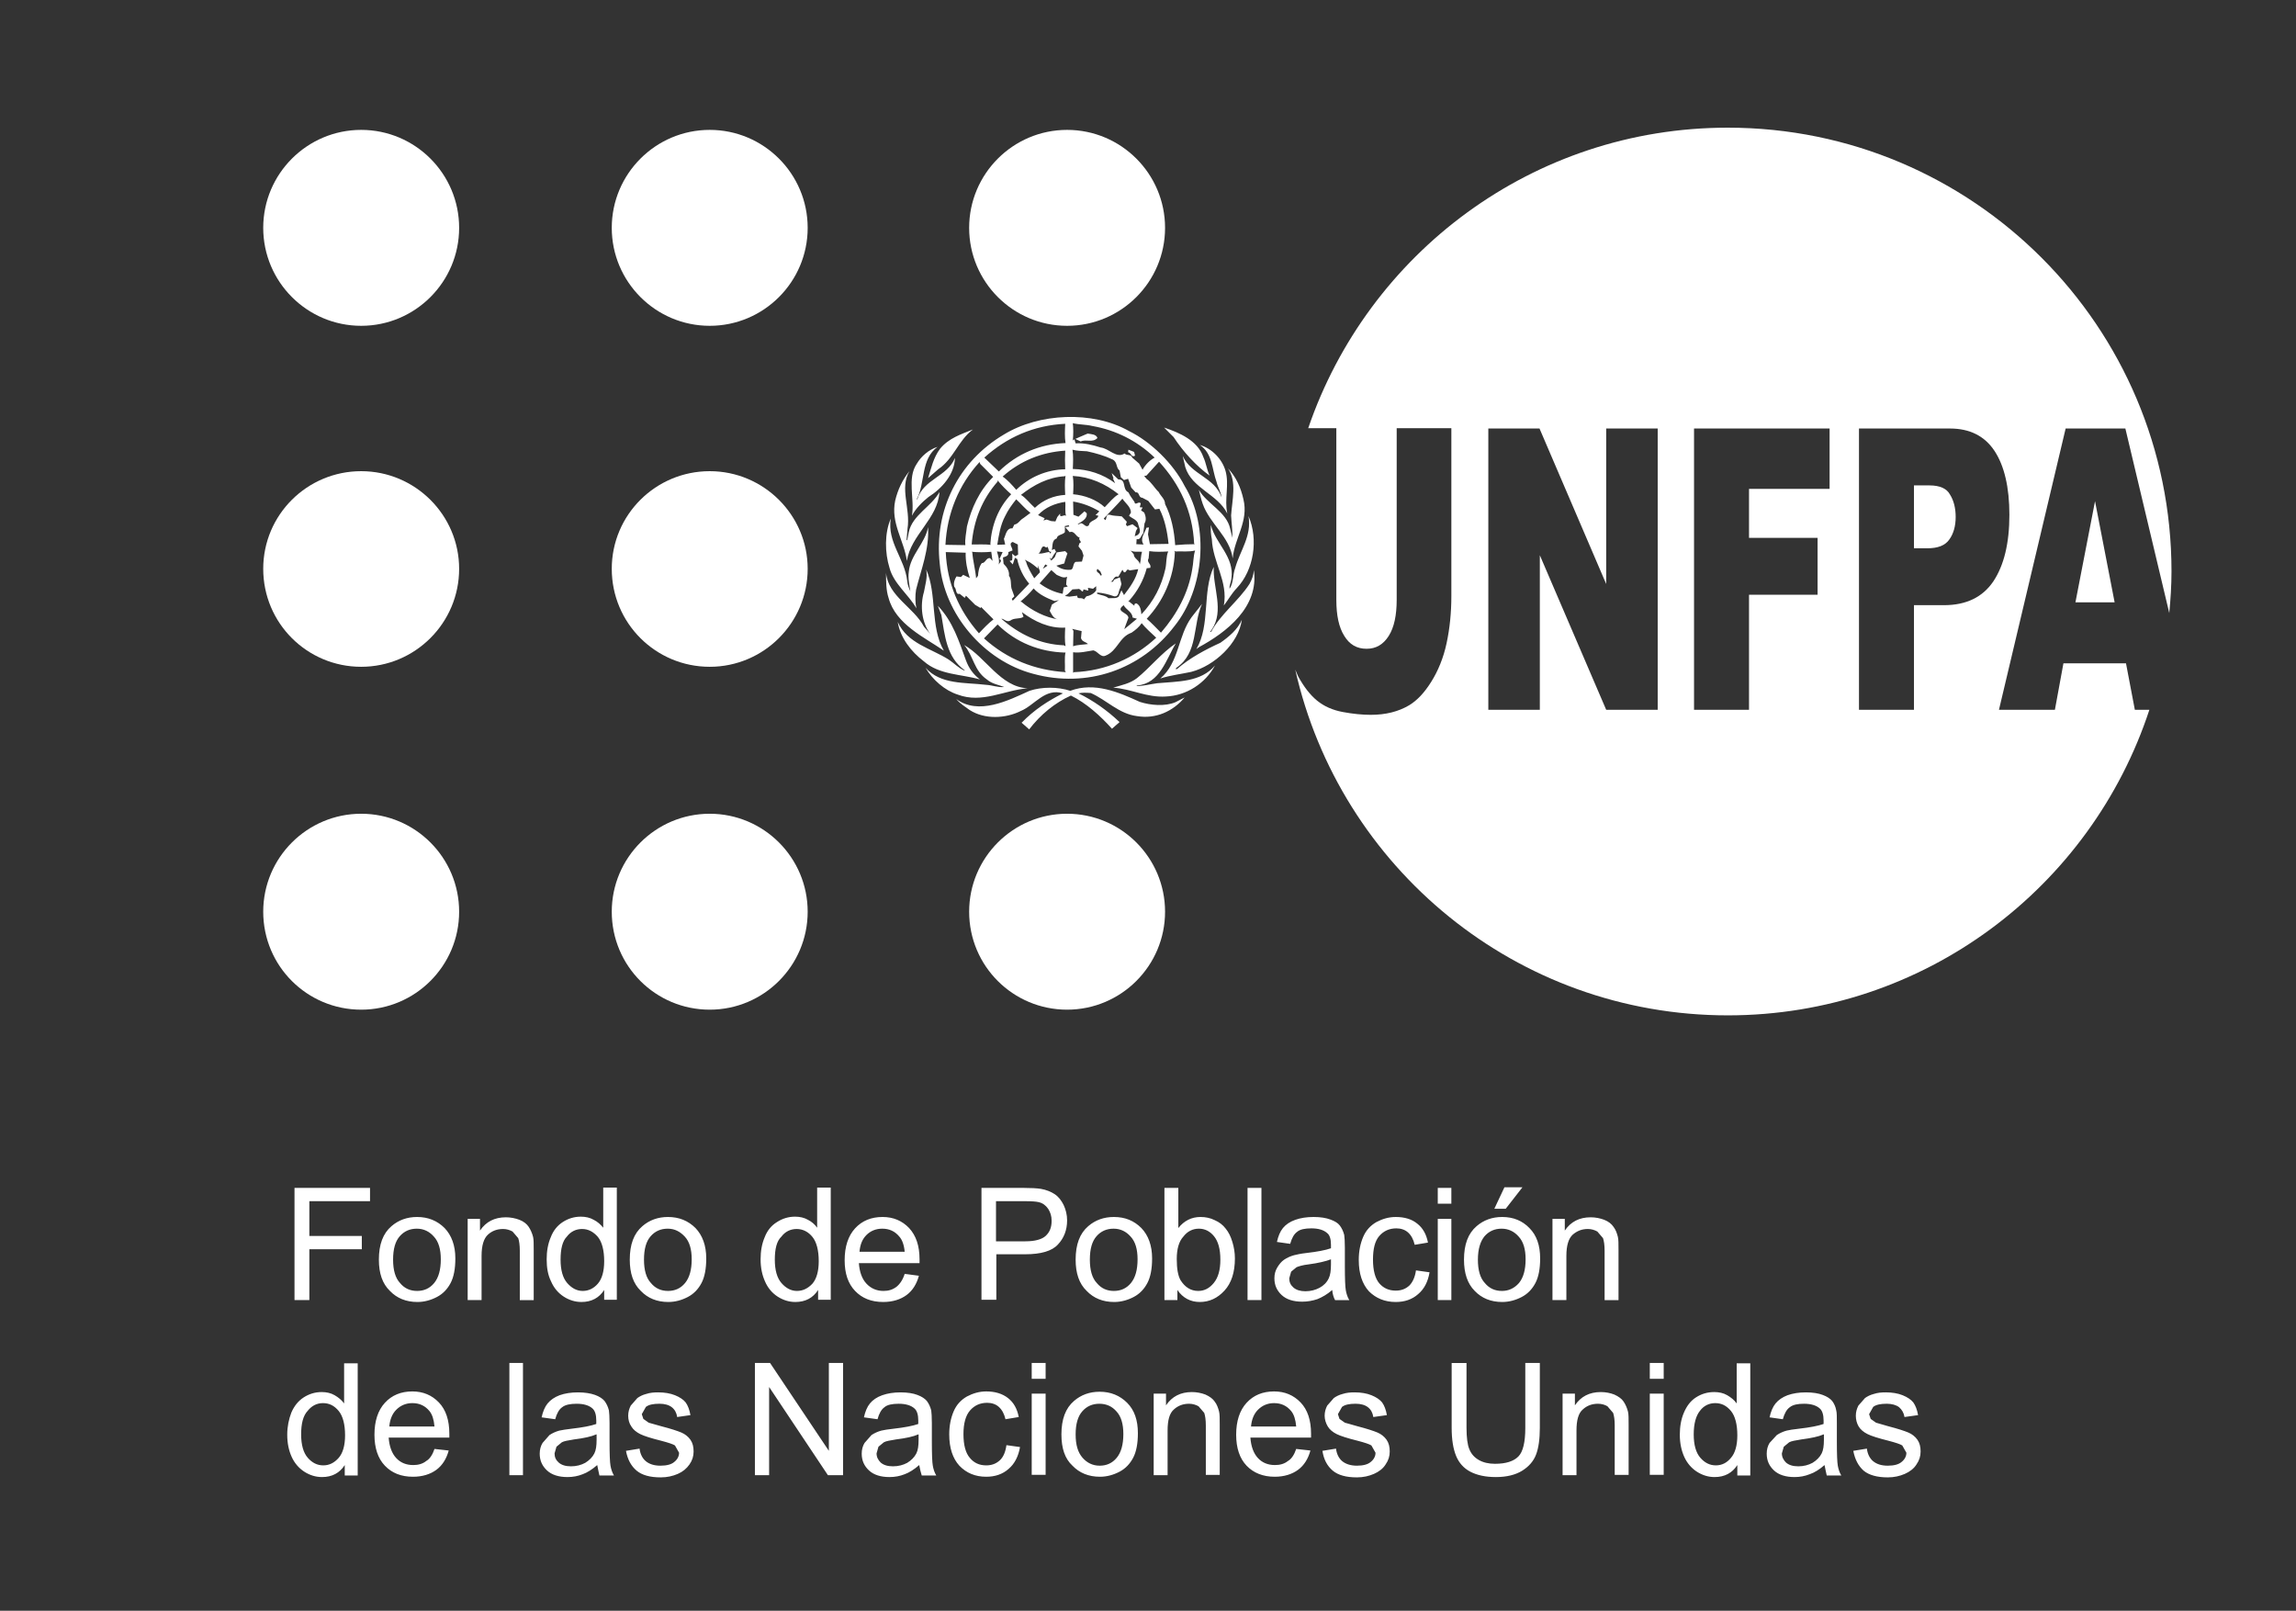 <?xml version="1.0" encoding="utf-8"?>
<!-- Generator: Adobe Illustrator 28.1.0, SVG Export Plug-In . SVG Version: 6.00 Build 0)  -->
<svg version="1.1" id="Capa_1" xmlns="http://www.w3.org/2000/svg" xmlns:xlink="http://www.w3.org/1999/xlink" x="0px" y="0px"
	 viewBox="0 0 726.6 509.7" style="enable-background:new 0 0 726.6 509.7;" xml:space="preserve">
<rect x="0" y="0" width="726.6" height="509.7" fill="#333333" stroke="none"/>
<style type="text/css">
	.st0{fill:#FFFFFF;}
	.st1{fill-rule:evenodd;clip-rule:evenodd;fill:#FFFFFF;}
</style>
<path class="st0" d="M93.2,411.4v-35.5h23.9v4.2H97.9v11h16.6v4.2H97.9v16.1H93.2z M119.9,398.6c0-4.8,1.3-8.3,4-10.6
	c2.2-1.9,4.9-2.9,8.1-2.9c3.5,0,6.4,1.2,8.7,3.5c2.2,2.3,3.4,5.5,3.4,9.6c0,3.3-0.5,5.9-1.5,7.8c-1,1.9-2.4,3.4-4.3,4.4
	c-1.9,1-4,1.6-6.2,1.6c-3.6,0-6.5-1.2-8.7-3.5C121,406.2,119.9,402.9,119.9,398.6 M124.4,398.6c0,3.3,0.7,5.8,2.2,7.4
	c1.4,1.7,3.2,2.5,5.4,2.5c2.2,0,4-0.8,5.4-2.5c1.4-1.7,2.1-4.2,2.1-7.5c0-3.2-0.7-5.6-2.2-7.2c-1.4-1.6-3.2-2.5-5.4-2.5
	c-2.2,0-4,0.8-5.4,2.4C125.1,392.8,124.4,395.2,124.4,398.6 M148,411.4v-25.7h3.9v3.7c1.9-2.8,4.6-4.2,8.2-4.2c1.5,0,3,0.3,4.3,0.8
	c1.3,0.5,2.3,1.3,2.9,2.2c0.6,0.9,1.1,2,1.4,3.2c0.2,0.8,0.2,2.2,0.2,4.2v15.8h-4.4v-15.6c0-1.8-0.2-3.1-0.5-4l-1.8-2.1
	c-0.9-0.5-1.9-0.8-3-0.8c-1.9,0-3.5,0.6-4.8,1.8c-1.3,1.2-2,3.4-2,6.7v14H148z M191.2,411.4v-3.2c-1.6,2.5-4,3.8-7.2,3.8
	c-2,0-3.9-0.6-5.6-1.7c-1.7-1.1-3.1-2.7-4-4.8c-1-2-1.4-4.3-1.4-7c0-2.6,0.4-4.9,1.3-7c0.8-2.1,2.1-3.7,3.8-4.8
	c1.7-1.1,3.6-1.7,5.7-1.7c1.5,0,2.9,0.3,4.1,1c1.2,0.6,2.2,1.5,3,2.5v-12.7h4.3v35.5H191.2z M177.4,398.6c0,3.3,0.7,5.8,2.1,7.4
	c1.4,1.6,3,2.5,4.9,2.5c1.9,0,3.5-0.8,4.8-2.3c1.3-1.5,2-3.9,2-7.1c0-3.5-0.7-6.1-2-7.7c-1.4-1.6-3-2.5-5-2.5
	c-1.9,0-3.6,0.8-4.8,2.4C178,392.7,177.4,395.2,177.4,398.6 M199.3,398.6c0-4.8,1.3-8.3,4-10.6c2.2-1.9,4.9-2.9,8.1-2.9
	c3.5,0,6.4,1.2,8.7,3.5c2.2,2.3,3.4,5.5,3.4,9.6c0,3.3-0.5,5.9-1.5,7.8c-1,1.9-2.4,3.4-4.3,4.4c-1.9,1-4,1.6-6.2,1.6
	c-3.6,0-6.5-1.2-8.7-3.5C200.4,406.2,199.3,402.9,199.3,398.6 M203.8,398.6c0,3.3,0.7,5.8,2.2,7.4c1.4,1.7,3.2,2.5,5.4,2.5
	c2.2,0,4-0.8,5.4-2.5c1.4-1.7,2.1-4.2,2.1-7.5c0-3.2-0.7-5.6-2.2-7.2c-1.5-1.6-3.2-2.5-5.4-2.5c-2.2,0-4,0.8-5.4,2.4
	C204.5,392.8,203.8,395.2,203.8,398.6 M258.9,411.4v-3.2c-1.6,2.5-4,3.8-7.2,3.8c-2,0-3.9-0.6-5.6-1.7c-1.7-1.1-3.1-2.7-4-4.8
	c-0.9-2-1.4-4.3-1.4-7c0-2.6,0.4-4.9,1.3-7c0.8-2.1,2.1-3.7,3.9-4.8c1.7-1.1,3.6-1.7,5.7-1.7c1.5,0,2.9,0.3,4.1,1
	c1.2,0.6,2.2,1.5,2.9,2.5v-12.7h4.3v35.5H258.9z M245.2,398.6c0,3.3,0.7,5.8,2.1,7.4c1.4,1.6,3,2.5,4.9,2.5c1.9,0,3.5-0.8,4.9-2.3
	c1.3-1.5,2-3.9,2-7.1c0-3.5-0.7-6.1-2-7.7c-1.3-1.6-3-2.5-5-2.5c-1.9,0-3.6,0.8-4.8,2.4C245.8,392.7,245.2,395.2,245.2,398.6
	 M286.3,403.1l4.5,0.6c-0.7,2.6-2,4.7-3.9,6.1c-1.9,1.4-4.4,2.2-7.4,2.2c-3.8,0-6.7-1.2-8.9-3.5c-2.2-2.3-3.3-5.5-3.3-9.7
	c0-4.3,1.1-7.7,3.3-10.1c2.2-2.4,5.1-3.6,8.7-3.6c3.4,0,6.2,1.2,8.4,3.5c2.2,2.4,3.3,5.6,3.3,9.9l0,1.2h-19.2c0.2,2.8,1,5,2.4,6.5
	c1.4,1.5,3.2,2.3,5.4,2.3c1.6,0,2.9-0.4,4.1-1.3C284.8,406.3,285.7,405,286.3,403.1 M272,396.1h14.3c-0.2-2.2-0.8-3.8-1.7-4.8
	c-1.4-1.7-3.2-2.5-5.4-2.5c-2,0-3.7,0.7-5,2C272.9,392.1,272.2,393.8,272,396.1 M310.6,411.4v-35.5H324c2.3,0,4.1,0.1,5.4,0.3
	c1.7,0.3,3.2,0.9,4.4,1.7c1.2,0.8,2.1,2,2.8,3.4c0.7,1.5,1.1,3.1,1.1,4.9c0,3-1,5.6-2.9,7.6c-1.9,2.1-5.4,3.1-10.4,3.1h-9.1v14.4
	H310.6z M315.3,392.8h9.2c3,0,5.2-0.6,6.4-1.7c1.3-1.2,1.9-2.7,1.9-4.8c0-1.5-0.4-2.7-1.1-3.8c-0.8-1.1-1.7-1.8-3-2.1
	c-0.8-0.2-2.3-0.3-4.4-0.3h-9.1V392.8z M340.4,398.6c0-4.8,1.3-8.3,4-10.6c2.2-1.9,4.9-2.9,8.1-2.9c3.6,0,6.4,1.2,8.7,3.5
	c2.2,2.3,3.4,5.5,3.4,9.6c0,3.3-0.5,5.9-1.5,7.8c-1,1.9-2.4,3.4-4.3,4.4c-1.9,1-4,1.6-6.2,1.6c-3.6,0-6.5-1.2-8.7-3.5
	C341.5,406.2,340.4,402.9,340.4,398.6 M344.9,398.6c0,3.3,0.7,5.8,2.2,7.4c1.4,1.7,3.2,2.5,5.4,2.5c2.2,0,4-0.8,5.4-2.5
	c1.4-1.7,2.1-4.2,2.1-7.5c0-3.2-0.7-5.6-2.2-7.2c-1.4-1.6-3.2-2.5-5.4-2.5c-2.2,0-4,0.8-5.4,2.4
	C345.6,392.8,344.9,395.2,344.9,398.6 M372.5,411.4h-4v-35.5h4.4v12.7c1.8-2.3,4.2-3.5,7-3.5c1.6,0,3.1,0.3,4.5,1
	c1.4,0.6,2.6,1.5,3.5,2.7c0.9,1.1,1.6,2.5,2.1,4.2c0.5,1.6,0.8,3.4,0.8,5.2c0,4.4-1.1,7.8-3.3,10.2c-2.2,2.4-4.8,3.6-7.8,3.6
	c-3,0-5.4-1.3-7.1-3.8V411.4z M372.4,398.4c0,3.1,0.4,5.3,1.2,6.7c1.4,2.2,3.2,3.4,5.6,3.4c1.9,0,3.5-0.8,4.9-2.5
	c1.4-1.7,2.1-4.1,2.1-7.4c0-3.4-0.7-5.8-2-7.4c-1.3-1.6-2.9-2.4-4.8-2.4c-1.9,0-3.6,0.8-4.9,2.5
	C373.1,392.8,372.4,395.2,372.4,398.4 M394.8,375.9h4.4v35.5h-4.4V375.9z M421.6,408.2c-1.6,1.4-3.2,2.3-4.7,2.9
	c-1.5,0.5-3.1,0.8-4.8,0.8c-2.8,0-5-0.7-6.5-2.1c-1.5-1.4-2.3-3.1-2.3-5.3c0-1.3,0.3-2.4,0.9-3.4c0.6-1,1.3-1.9,2.2-2.5
	c0.9-0.6,2-1.1,3.1-1.4c0.8-0.2,2.1-0.5,3.9-0.7c3.5-0.4,6.1-0.9,7.8-1.5l0-1.1c0-1.8-0.4-3.1-1.2-3.7c-1.1-1-2.8-1.5-5-1.5
	c-2,0-3.6,0.3-4.5,1.1c-1,0.7-1.7,2-2.2,3.8l-4.2-0.6c0.4-1.8,1-3.3,1.9-4.4c0.9-1.1,2.2-2,3.9-2.6c1.7-0.6,3.6-0.9,5.8-0.9
	c2.2,0,4,0.3,5.3,0.8c1.4,0.5,2.4,1.1,3,1.9c0.6,0.8,1.1,1.8,1.4,3c0.1,0.7,0.2,2.1,0.2,4v5.8c0,4.1,0.1,6.6,0.3,7.7
	c0.2,1.1,0.5,2.1,1.1,3.1h-4.5C422,410.5,421.7,409.4,421.6,408.2 M421.2,398.5c-1.6,0.6-4,1.2-7.1,1.6c-1.8,0.2-3.1,0.6-3.8,0.9
	l-1.7,1.4l-0.6,2.1c0,1.2,0.4,2.1,1.3,2.9c0.9,0.8,2.2,1.2,3.8,1.2c1.7,0,3.2-0.4,4.5-1.1c1.3-0.7,2.3-1.7,2.9-3
	c0.5-1,0.7-2.5,0.7-4.4V398.5z M448.1,402l4.3,0.6c-0.5,3-1.7,5.3-3.6,6.9c-1.9,1.7-4.3,2.5-7.1,2.5c-3.5,0-6.3-1.2-8.5-3.4
	c-2.1-2.3-3.2-5.6-3.2-9.9c0-2.8,0.5-5.2,1.4-7.3c0.9-2.1,2.3-3.6,4.2-4.7c1.9-1,3.9-1.6,6.1-1.6c2.8,0,5.1,0.7,6.8,2.1
	c1.8,1.4,2.9,3.4,3.4,6l-4.2,0.7c-0.4-1.7-1.1-3-2.1-3.9c-1-0.9-2.3-1.3-3.7-1.3c-2.2,0-4,0.8-5.4,2.4c-1.4,1.6-2,4.1-2,7.5
	c0,3.4,0.7,6,2,7.5c1.3,1.5,3,2.3,5.2,2.3c1.7,0,3.1-0.5,4.3-1.6C447,405.8,447.8,404.2,448.1,402 M455,375.9h4.3v5H455V375.9z
	 M455,385.7h4.3v25.7H455V385.7z M463.3,398.6c0-4.8,1.3-8.3,4-10.6c2.2-1.9,4.9-2.9,8.1-2.9c3.5,0,6.4,1.2,8.6,3.5
	c2.3,2.3,3.4,5.5,3.4,9.6c0,3.3-0.5,5.9-1.5,7.8c-1,1.9-2.4,3.4-4.3,4.4c-1.9,1-4,1.6-6.2,1.6c-3.6,0-6.5-1.2-8.7-3.5
	C464.4,406.2,463.3,402.9,463.3,398.6 M467.7,398.6c0,3.3,0.7,5.8,2.2,7.4c1.4,1.7,3.2,2.5,5.4,2.5c2.1,0,3.9-0.8,5.4-2.5
	c1.4-1.7,2.1-4.2,2.1-7.5c0-3.2-0.7-5.6-2.2-7.2c-1.4-1.6-3.2-2.5-5.4-2.5c-2.2,0-4,0.8-5.4,2.4
	C468.5,392.8,467.7,395.2,467.7,398.6 M472.9,382.5l3.2-6.8h5.7l-5.3,6.8H472.9z M491.3,411.4v-25.7h3.9v3.7
	c1.9-2.8,4.6-4.2,8.2-4.2c1.5,0,3,0.3,4.3,0.8c1.3,0.5,2.3,1.3,2.9,2.2c0.7,0.9,1.1,2,1.4,3.2c0.2,0.8,0.2,2.2,0.2,4.2v15.8h-4.4
	v-15.6c0-1.8-0.2-3.1-0.5-4l-1.8-2.1c-0.9-0.5-1.9-0.8-3-0.8c-1.9,0-3.4,0.6-4.8,1.8c-1.3,1.2-2,3.4-2,6.7v14H491.3z M109.1,466.8
	v-3.2c-1.6,2.5-4,3.8-7.2,3.8c-2,0-3.9-0.6-5.6-1.7c-1.7-1.1-3.1-2.7-4-4.7c-0.9-2-1.4-4.3-1.4-7c0-2.6,0.5-4.9,1.3-7
	c0.9-2.1,2.2-3.7,3.9-4.8c1.7-1.1,3.6-1.7,5.7-1.7c1.5,0,2.9,0.3,4.1,1c1.2,0.7,2.2,1.5,3,2.6v-12.7h4.3v35.5H109.1z M95.3,453.9
	c0,3.3,0.7,5.8,2.1,7.4c1.4,1.6,3,2.4,4.9,2.4c1.9,0,3.5-0.8,4.9-2.4c1.3-1.5,2-3.9,2-7.1c0-3.5-0.7-6.1-2-7.7c-1.4-1.7-3-2.5-5-2.5
	c-1.9,0-3.5,0.8-4.8,2.4C95.9,448,95.3,450.5,95.3,453.9 M137.5,458.5l4.5,0.5c-0.7,2.6-2,4.7-3.9,6.1c-1.9,1.4-4.4,2.2-7.4,2.2
	c-3.8,0-6.7-1.2-8.9-3.5c-2.2-2.3-3.3-5.6-3.3-9.8c0-4.3,1.1-7.7,3.3-10.1c2.2-2.4,5.1-3.6,8.7-3.6c3.4,0,6.2,1.2,8.4,3.5
	c2.2,2.3,3.3,5.6,3.3,9.9l0,1.2H123c0.2,2.8,1,5,2.4,6.5c1.4,1.5,3.2,2.2,5.4,2.2c1.6,0,3-0.4,4.1-1.3
	C136,461.7,136.9,460.3,137.5,458.5 M123.2,451.4h14.3c-0.2-2.2-0.7-3.8-1.6-4.9c-1.4-1.7-3.2-2.5-5.4-2.5c-2,0-3.7,0.7-5.1,2.1
	C124.1,447.4,123.4,449.2,123.2,451.4 M161.2,431.3h4.3v35.5h-4.3V431.3z M189,463.6c-1.6,1.4-3.2,2.4-4.6,2.9
	c-1.5,0.6-3.1,0.9-4.8,0.9c-2.8,0-5-0.7-6.5-2.1c-1.5-1.4-2.3-3.1-2.3-5.3c0-1.3,0.3-2.4,0.9-3.4l2.2-2.5c0.9-0.6,2-1.1,3.1-1.4
	c0.9-0.2,2.2-0.4,3.9-0.6c3.5-0.4,6.1-0.9,7.8-1.5l0-1.1c0-1.8-0.4-3.1-1.2-3.8c-1.1-1-2.8-1.5-5-1.5c-2,0-3.6,0.3-4.6,1.1
	c-1,0.7-1.7,2-2.2,3.8l-4.3-0.6c0.4-1.8,1-3.3,1.9-4.4c0.9-1.1,2.2-2,3.8-2.6c1.7-0.6,3.6-0.9,5.8-0.9c2.2,0,4,0.3,5.4,0.8
	c1.4,0.5,2.4,1.2,3,1.9c0.6,0.8,1.1,1.8,1.4,3c0.1,0.7,0.2,2.1,0.2,4v5.8c0,4.1,0.1,6.6,0.3,7.7c0.2,1.1,0.5,2.1,1.1,3.1h-4.6
	C189.5,465.9,189.2,464.8,189,463.6 M188.7,453.9c-1.6,0.7-3.9,1.2-7.1,1.6c-1.8,0.3-3.1,0.5-3.8,0.9l-1.7,1.4l-0.6,2.1
	c0,1.2,0.4,2.1,1.3,2.9c0.9,0.8,2.2,1.2,3.9,1.2c1.7,0,3.2-0.4,4.5-1.1c1.3-0.8,2.3-1.8,2.9-3c0.5-1,0.7-2.4,0.7-4.3V453.9z
	 M198.1,459.1l4.3-0.7c0.2,1.7,0.9,3.1,2,4c1.1,0.9,2.6,1.4,4.6,1.4c2,0,3.5-0.4,4.4-1.2c1-0.8,1.5-1.8,1.5-2.9l-1.3-2.3
	c-0.6-0.4-2.1-0.9-4.4-1.5c-3.2-0.8-5.4-1.5-6.6-2.1c-1.2-0.6-2.2-1.4-2.8-2.4c-0.7-1-1-2.2-1-3.4c0-1.2,0.3-2.2,0.8-3.2l2.1-2.4
	c0.7-0.5,1.6-1,2.8-1.3c1.2-0.4,2.4-0.5,3.8-0.5c2,0,3.8,0.3,5.3,0.9c1.5,0.6,2.7,1.4,3.4,2.3c0.7,1,1.2,2.3,1.5,4l-4.2,0.6
	c-0.2-1.3-0.7-2.3-1.7-3.1c-0.9-0.7-2.2-1.1-3.9-1.1c-2,0-3.4,0.3-4.3,1l-1.3,2.3l0.5,1.5l1.7,1.2c0.4,0.1,1.7,0.5,3.9,1.1
	c3.1,0.8,5.2,1.5,6.4,2c1.2,0.5,2.2,1.3,2.9,2.3c0.7,1,1,2.2,1,3.7c0,1.5-0.4,2.8-1.3,4.1c-0.9,1.3-2.1,2.3-3.7,3
	c-1.6,0.7-3.4,1.1-5.4,1.1c-3.4,0-5.9-0.7-7.6-2.1C199.7,463.9,198.6,461.8,198.1,459.1 M238.9,466.8v-35.5h4.8l18.6,27.8v-27.8h4.5
	v35.5H262l-18.6-27.9v27.9H238.9z M290.9,463.6c-1.6,1.4-3.2,2.4-4.6,2.9c-1.5,0.6-3.1,0.9-4.8,0.9c-2.8,0-5-0.7-6.5-2.1
	c-1.5-1.4-2.3-3.1-2.3-5.3c0-1.3,0.3-2.4,0.9-3.4l2.2-2.5c0.9-0.6,2-1.1,3.1-1.4c0.8-0.2,2.1-0.4,3.9-0.6c3.5-0.4,6.1-0.9,7.8-1.5
	l0-1.1c0-1.8-0.4-3.1-1.2-3.8c-1.1-1-2.8-1.5-5-1.5c-2,0-3.6,0.3-4.5,1.1c-1,0.7-1.7,2-2.2,3.8l-4.3-0.6c0.4-1.8,1-3.3,1.9-4.4
	c0.9-1.1,2.2-2,3.9-2.6c1.7-0.6,3.6-0.9,5.8-0.9c2.2,0,4,0.3,5.3,0.8c1.4,0.5,2.4,1.2,3,1.9c0.6,0.8,1.1,1.8,1.4,3
	c0.1,0.7,0.2,2.1,0.2,4v5.8c0,4.1,0.1,6.6,0.3,7.7c0.2,1.1,0.5,2.1,1.1,3.1h-4.6C291.4,465.9,291.1,464.8,290.9,463.6 M290.6,453.9
	c-1.6,0.7-3.9,1.2-7.1,1.6c-1.8,0.3-3.1,0.5-3.8,0.9l-1.7,1.4l-0.6,2.1c0,1.2,0.5,2.1,1.3,2.9c0.9,0.8,2.2,1.2,3.9,1.2
	c1.7,0,3.2-0.4,4.5-1.1c1.3-0.8,2.3-1.8,2.9-3c0.5-1,0.7-2.4,0.7-4.3V453.9z M318.5,457.3l4.3,0.6c-0.5,2.9-1.7,5.3-3.6,6.9
	c-1.9,1.7-4.3,2.5-7.1,2.5c-3.5,0-6.3-1.2-8.5-3.5c-2.1-2.3-3.2-5.6-3.2-9.9c0-2.8,0.5-5.2,1.4-7.3c0.9-2.1,2.3-3.6,4.2-4.7
	c1.9-1,3.9-1.6,6.1-1.6c2.8,0,5.1,0.7,6.9,2.1c1.8,1.4,2.9,3.4,3.4,6l-4.2,0.7c-0.4-1.7-1.1-3-2.1-3.9c-1-0.9-2.3-1.3-3.7-1.3
	c-2.2,0-4,0.8-5.4,2.4c-1.4,1.6-2.1,4.1-2.1,7.5c0,3.5,0.7,6,2,7.5c1.3,1.6,3,2.4,5.2,2.4c1.7,0,3.1-0.5,4.3-1.6
	C317.5,461.1,318.2,459.5,318.5,457.3 M326.5,431.3h4.4v5h-4.4V431.3z M326.5,441h4.4v25.7h-4.4V441z M335.9,453.9
	c0-4.8,1.3-8.3,4-10.6c2.2-1.9,4.9-2.9,8.1-2.9c3.5,0,6.4,1.2,8.7,3.5c2.3,2.3,3.4,5.5,3.4,9.6c0,3.3-0.5,5.9-1.5,7.8
	c-1,1.9-2.4,3.4-4.3,4.4c-1.9,1-4,1.6-6.2,1.6c-3.6,0-6.5-1.2-8.7-3.5C337,461.6,335.9,458.3,335.9,453.9 M340.4,453.9
	c0,3.3,0.7,5.7,2.2,7.4c1.4,1.6,3.2,2.5,5.4,2.5c2.2,0,4-0.8,5.4-2.5c1.4-1.7,2.1-4.2,2.1-7.5c0-3.2-0.7-5.6-2.2-7.2
	c-1.4-1.6-3.2-2.4-5.4-2.4c-2.2,0-4,0.8-5.4,2.4C341.1,448.2,340.4,450.6,340.4,453.9 M365.1,466.8V441h3.9v3.7
	c1.9-2.8,4.6-4.2,8.2-4.2c1.5,0,3,0.3,4.3,0.8c1.3,0.6,2.3,1.3,2.9,2.2c0.7,0.9,1.1,2,1.4,3.2c0.2,0.8,0.2,2.2,0.2,4.2v15.8h-4.4
	v-15.6c0-1.8-0.2-3.1-0.5-4l-1.8-2.1c-0.9-0.5-1.9-0.8-3-0.8c-1.9,0-3.5,0.6-4.8,1.8c-1.4,1.2-2,3.4-2,6.7v14.1H365.1z M410.2,458.5
	l4.5,0.5c-0.7,2.6-2,4.7-3.9,6.1c-1.9,1.4-4.4,2.2-7.4,2.2c-3.7,0-6.7-1.2-8.9-3.5c-2.2-2.3-3.3-5.6-3.3-9.8c0-4.3,1.1-7.7,3.3-10.1
	c2.2-2.4,5.1-3.6,8.7-3.6c3.4,0,6.2,1.2,8.4,3.5c2.2,2.3,3.3,5.6,3.3,9.9l0,1.2h-19.2c0.2,2.8,1,5,2.4,6.5c1.4,1.5,3.2,2.2,5.4,2.2
	c1.6,0,3-0.4,4.1-1.3C408.7,461.7,409.6,460.3,410.2,458.5 M395.9,451.4h14.3c-0.2-2.2-0.7-3.8-1.6-4.9c-1.4-1.7-3.2-2.5-5.4-2.5
	c-2,0-3.7,0.7-5.1,2.1C396.8,447.4,396.1,449.2,395.9,451.4 M418.5,459.1l4.3-0.7c0.2,1.7,0.9,3.1,2,4c1.1,0.9,2.7,1.4,4.6,1.4
	c2,0,3.5-0.4,4.4-1.2c1-0.8,1.5-1.8,1.5-2.9l-1.3-2.3c-0.6-0.4-2.1-0.9-4.4-1.5c-3.2-0.8-5.4-1.5-6.6-2.1c-1.2-0.6-2.2-1.4-2.8-2.4
	c-0.6-1-1-2.2-1-3.4c0-1.2,0.3-2.2,0.8-3.2l2.1-2.4c0.7-0.5,1.6-1,2.8-1.3c1.2-0.4,2.4-0.5,3.8-0.5c2,0,3.8,0.3,5.3,0.9
	c1.5,0.6,2.7,1.4,3.4,2.3c0.7,1,1.2,2.3,1.5,4l-4.3,0.6c-0.2-1.3-0.7-2.3-1.7-3.1c-0.9-0.7-2.2-1.1-3.9-1.1c-2,0-3.4,0.3-4.3,1
	l-1.3,2.3l0.5,1.5l1.7,1.2c0.5,0.1,1.7,0.5,3.9,1.1c3.1,0.8,5.2,1.5,6.4,2c1.2,0.5,2.2,1.3,2.9,2.3c0.7,1,1,2.2,1,3.7
	c0,1.5-0.4,2.8-1.3,4.1c-0.8,1.3-2.1,2.3-3.7,3c-1.6,0.7-3.4,1.1-5.4,1.1c-3.4,0-5.9-0.7-7.6-2.1C420,463.9,418.9,461.8,418.5,459.1
	 M482.6,431.3h4.7v20.5c0,3.6-0.4,6.4-1.2,8.5c-0.8,2.1-2.3,3.8-4.4,5.1c-2.1,1.3-4.9,2-8.3,2c-3.3,0-6-0.6-8.1-1.7
	c-2.1-1.1-3.6-2.8-4.5-5c-0.9-2.2-1.4-5.1-1.4-8.9v-20.5h4.7v20.5c0,3.1,0.3,5.4,0.9,6.8c0.6,1.5,1.6,2.6,3,3.4
	c1.4,0.8,3.1,1.2,5.1,1.2c3.5,0,5.9-0.8,7.4-2.3c1.5-1.5,2.2-4.6,2.2-9V431.3z M494.5,466.8V441h3.9v3.7c1.9-2.8,4.6-4.2,8.2-4.2
	c1.6,0,3,0.3,4.3,0.8c1.3,0.6,2.3,1.3,2.9,2.2c0.6,0.9,1.1,2,1.4,3.2c0.2,0.8,0.2,2.2,0.2,4.2v15.8h-4.4v-15.6c0-1.8-0.2-3.1-0.5-4
	l-1.8-2.1c-0.8-0.5-1.9-0.8-3-0.8c-1.9,0-3.5,0.6-4.8,1.8c-1.4,1.2-2,3.4-2,6.7v14.1H494.5z M522.1,431.3h4.4v5h-4.4V431.3z
	 M522.1,441h4.4v25.7h-4.4V441z M549.8,466.8v-3.2c-1.6,2.5-4,3.8-7.2,3.8c-2,0-3.9-0.6-5.6-1.7c-1.7-1.1-3.1-2.7-4-4.7
	c-0.9-2-1.4-4.3-1.4-7c0-2.6,0.4-4.9,1.3-7c0.9-2.1,2.1-3.7,3.8-4.8c1.7-1.1,3.6-1.7,5.8-1.7c1.5,0,2.9,0.3,4.1,1
	c1.2,0.7,2.2,1.5,3,2.6v-12.7h4.3v35.5H549.8z M536,453.9c0,3.3,0.7,5.8,2.1,7.4c1.4,1.6,3,2.4,4.9,2.4c1.9,0,3.5-0.8,4.8-2.4
	c1.3-1.5,2-3.9,2-7.1c0-3.5-0.7-6.1-2-7.7c-1.4-1.7-3-2.5-5-2.5c-1.9,0-3.6,0.8-4.8,2.4C536.7,448,536,450.5,536,453.9"/>
<path class="st0" d="M577.4,463.6c-1.6,1.4-3.2,2.4-4.7,2.9c-1.5,0.6-3.1,0.9-4.8,0.9c-2.8,0-5-0.7-6.5-2.1
	c-1.5-1.4-2.3-3.1-2.3-5.3c0-1.3,0.3-2.4,0.9-3.4l2.3-2.5c0.9-0.6,2-1.1,3.1-1.4c0.8-0.2,2.1-0.4,3.9-0.6c3.5-0.4,6.1-0.9,7.8-1.5
	l0-1.1c0-1.8-0.4-3.1-1.2-3.8c-1.1-1-2.8-1.5-5-1.5c-2,0-3.5,0.3-4.5,1.1c-1,0.7-1.7,2-2.2,3.8l-4.2-0.6c0.4-1.8,1-3.3,1.9-4.4
	c0.9-1.1,2.2-2,3.8-2.6c1.7-0.6,3.6-0.9,5.8-0.9c2.2,0,4,0.3,5.3,0.8c1.4,0.5,2.4,1.2,3,1.9c0.6,0.8,1.1,1.8,1.3,3
	c0.2,0.7,0.2,2.1,0.2,4v5.8c0,4.1,0.1,6.6,0.3,7.7c0.2,1.1,0.5,2.1,1.1,3.1h-4.6C577.9,465.9,577.6,464.8,577.4,463.6 M577.1,453.9
	c-1.6,0.7-4,1.2-7.1,1.6c-1.8,0.3-3.1,0.5-3.8,0.9l-1.7,1.4l-0.6,2.1c0,1.2,0.5,2.1,1.3,2.9c0.9,0.8,2.2,1.2,3.9,1.2
	c1.7,0,3.2-0.4,4.5-1.1c1.3-0.8,2.3-1.8,2.9-3c0.5-1,0.7-2.4,0.7-4.3V453.9z M586.5,459.1l4.3-0.7c0.2,1.7,0.9,3.1,2,4
	c1.1,0.9,2.6,1.4,4.6,1.4c2,0,3.5-0.4,4.4-1.2c1-0.8,1.5-1.8,1.5-2.9l-1.3-2.3c-0.6-0.4-2.1-0.9-4.4-1.5c-3.2-0.8-5.4-1.5-6.6-2.1
	c-1.2-0.6-2.2-1.4-2.8-2.4c-0.6-1-0.9-2.2-0.9-3.4c0-1.2,0.3-2.2,0.8-3.2l2.1-2.4c0.7-0.5,1.6-1,2.8-1.3c1.2-0.4,2.4-0.5,3.8-0.5
	c2,0,3.8,0.3,5.3,0.9c1.5,0.6,2.7,1.4,3.4,2.3c0.7,1,1.2,2.3,1.5,4l-4.3,0.6c-0.2-1.3-0.8-2.3-1.7-3.1c-0.9-0.7-2.3-1.1-3.9-1.1
	c-2,0-3.4,0.3-4.3,1l-1.3,2.3l0.5,1.5l1.7,1.2c0.4,0.1,1.7,0.5,3.8,1.1c3.1,0.8,5.2,1.5,6.4,2c1.2,0.5,2.2,1.3,2.9,2.3
	c0.7,1,1,2.2,1,3.7c0,1.5-0.4,2.8-1.3,4.1c-0.8,1.3-2.1,2.3-3.7,3c-1.6,0.7-3.4,1.1-5.4,1.1c-3.3,0-5.9-0.7-7.6-2.1
	C588.1,463.9,587,461.8,586.5,459.1"/>
<path class="st1" d="M114.3,41.1c17.1,0,31,13.9,31,31s-13.9,31-31,31c-17.1,0-31-13.9-31-31S97.2,41.1,114.3,41.1"/>
<path class="st1" d="M224.6,41.1c17.1,0,31,13.9,31,31s-13.9,31-31,31c-17.1,0-31-13.9-31-31S207.5,41.1,224.6,41.1"/>
<path class="st1" d="M337.7,41.1c17.1,0,31,13.9,31,31s-13.9,31-31,31c-17.1,0-31-13.9-31-31S320.6,41.1,337.7,41.1"/>
<path class="st1" d="M114.3,257.5c17.1,0,31,13.9,31,31c0,17.1-13.9,31-31,31c-17.1,0-31-13.8-31-31
	C83.3,271.4,97.2,257.5,114.3,257.5"/>
<path class="st1" d="M224.6,257.5c17.1,0,31,13.9,31,31c0,17.1-13.9,31-31,31c-17.1,0-31-13.8-31-31
	C193.6,271.4,207.5,257.5,224.6,257.5"/>
<path class="st1" d="M337.7,257.5c17.1,0,31,13.9,31,31c0,17.1-13.9,31-31,31c-17.1,0-31-13.8-31-31
	C306.7,271.4,320.6,257.5,337.7,257.5"/>
<path class="st1" d="M114.3,149.1c17.1,0,31,13.9,31,30.9c0,17.1-13.9,31-31,31c-17.1,0-31-13.8-31-31
	C83.3,162.9,97.2,149.1,114.3,149.1"/>
<path class="st1" d="M224.6,149.1c17.1,0,31,13.9,31,30.9c0,17.1-13.9,31-31,31c-17.1,0-31-13.8-31-31
	C193.6,162.9,207.5,149.1,224.6,149.1"/>
<path class="st0" d="M360.7,222.1c-6.6-3-14.3-6.4-22-3.5c-3.9-1.3-9-1.3-12.9,0c-6.8,3.1-16.1,7.8-23.2,2.6
	c1.4,1.6,2.8,2.4,4.3,3.5c4.7,3,11.3,2.7,16.1,0.3c4.4-1.8,7.7-7.4,13.4-5.6c-4.8,2.4-9.1,5.2-13.1,9.3l2.4,2.1
	c3.5-4.6,8.1-8.4,13.2-10.7c4.9,2.4,9.3,6.4,13,10.5l2.4-2.1c-3.9-3.7-8.3-6.8-13-9.1c1.2-0.3,2.7-0.2,3.9-0.1
	c5,2.2,8.9,6.6,14.6,7.3c6,1,11.4-1.5,15.1-5.9l-2.9,1.5C368.7,223.6,364.1,223.2,360.7,222.1 M305.1,204.1c3,3.5,3.1,8.1,7.2,10.9
	c1.6,1.4,3.7,1.7,5.5,2.4c-2,0.2-3.8-0.6-5.8-0.7c-6.6-0.8-14.3,0-19.1-5.4c2.2,3.8,6.1,7.2,10.2,8.5c7.7,2.9,14.7-1.4,22.1-2
	C316.6,217.4,312,208,305.1,204.1 M372.1,203.6c-4.4,2.9-8.3,7.8-12.3,11c-2.2,1.7-4.9,2.2-7.5,3c5.8,0.4,10.6,3.2,16.7,2.8
	c6.5-0.3,12.4-4.1,15.5-9.8c-4.5,5.3-11.7,5-18.3,5.6c-2.2,0.3-4.4,0.9-6.6,0.9l0.3-0.2C367.1,216.3,369.1,208.5,372.1,203.6
	 M339.3,199l0.4,0.6l-0.1,4.9c1.4-0.5,3.4-0.5,4.7-0.7c-0.8-0.8-1.9-0.7-2.2-1.9l0.2-2.2L339.3,199z M315.7,197.6l-4.3,4.4
	c7.3,6.6,16.1,10.1,25.9,10.7l-0.3-0.5c0.1-1.9-0.2-4,0.2-5.8l-0.1,0.1C329,206.3,321.5,203.3,315.7,197.6 M361.3,197.2
	c-0.8,1.2-2,2.2-3.2,3c-4,1.4-4.4,5.8-8.3,7.3c-1.5,0.6-2.4-1.4-3.8-1.7c-2.1,0.3-4.2,0.9-6.4,0.6v6.5l0.3-0.2
	c10-0.4,19-4.4,26-10.9C364.2,200.2,362.5,198.7,361.3,197.2 M323.4,193.7l0.5,1.5c-1.3,0.8-2.9,0.2-4.2,1.2
	c-1.2,0.6-2.1-0.7-2.8-0.6c5.6,4.9,12.2,8.1,19.8,8.4l0.5,0.3c-0.3-1.8-0.2-4-0.1-5.9C332.1,198.9,327.4,196.7,323.4,193.7
	 M322.8,193l0.5,0.6L322.8,193z M296.8,191.7l1.1,2.9c1.1,6.4,1.6,13.4,7.4,17.5l-0.1,0.1c-1.9-0.8-3.3-2.4-5-3.5
	c-5.5-3.5-13.1-5.1-16.1-11.9c0.8,5,4.2,9.4,8.3,12.5c4.9,4.3,11.8,4,17.7,5.7c-2.2-1.7-3.5-3.6-4.4-6
	C303.5,203,301.6,196.7,296.8,191.7 M355.6,191.5L355.6,191.5c-2.9,2.1,1.4,2.2,1.5,4l-1,2.7l-0.3,0.9l4-3.3l-1.4-0.4
	C358.4,193.7,356.3,192.9,355.6,191.5 M380.4,191.1l-3.3,4.2c-4.4,6-3.9,14.3-9.9,19.4c3.1-1,6.6-1.4,9.8-2.1c7.3-1.9,15-9,16-16.5
	c-1.3,3.1-4.1,5.4-6.8,7.3c-4.8,2.2-9.7,4.8-13.7,8.3H372l0.3-0.4C379.3,206.6,377.4,197.7,380.4,191.1 M327.1,186.2
	c-1.2,1.5-2.7,2.9-4.2,4.2h0.3c3.4,2.9,7.7,5,11.7,5.6c-1.5-0.2-2.1-1.6-2.7-2.7l0.7-2l2.2-1.4l-1.4,0.3
	C331.4,189.3,328.9,188.2,327.1,186.2 M346.9,185.5l-1,0.8l-1.6-0.3l0.1,0.9l-1.5-0.4c-0.3,1.7-0.9-0.5-1.8-0.1l-1.7,0.1l-1.4,1.4
	l-1,0.7l1.4,0.2l2.5-0.3c-0.1,1.4,1.5,0.3,2.1,1.2l0.8-1c1.2-0.2,2.5-0.9,3.1-1.9L346.9,185.5z M344.7,184.6l1.7-1.2L344.7,184.6z
	 M332.7,180.4l-3.7,4.2c2.1,1.6,4.6,2.8,7.3,3.3l0.3-2l1.3-0.3l-0.5-0.6l0.1-1.4l0.2-1.1c-1.2,0.6-2.3-0.2-3.3-0.6L332.7,180.4z
	 M357.5,180.5c-1.1-0.9-0.9,0.8-1.8,0.6l-0.5-0.8l-1.3,2.2c-1.8-0.5-1.3,2-3.1,1.5l1.4,0.1l0.4-0.7l1.8-0.7l0.5,2.1l-0.4,1.3
	c-0.6,0.9-0.3,2.8-1.9,2.6c-1.7-0.6-3.6-1.1-5.4-1.2v0.4c1.2,0.5,2.6,0.5,3.6,1.4c1.1-0.1,2.4,0.2,3.2-0.5l0.9-2l0.8,1.5
	c2-2.6,3.8-5.1,4.5-8.2L357.5,180.5z M293.1,180.2c0.5,2.5-0.3,4.8-0.7,7.1c-1.3,4.4-0.7,9.7,2,13.3l-2-2.3c-3.2-6.1-11.3-9.6-12-17
	c0,2.6,0,5.5,0.8,7.9c2.2,8.3,11.4,12.5,17.5,16.7C294.3,198.3,296.6,188,293.1,180.2 M347.3,180c-0.8,1.2,0.8,1.1,0.9,2.1l0.5-0.1
	l-0.5-1.2L347.3,180z M384.1,179.4c-3.7,7.9-1,18.4-5.5,26l0.8-0.6c8.7-4.7,19.1-12.7,17.4-24.4c-0.1,1.6-0.6,3-1.4,4.4
	c-3.4,5.3-9.2,9.6-12.1,15.1l-0.4,0.1l0.6-0.8C387.5,193.2,383.8,186,384.1,179.4 M330.8,178.6l-0.8,1.4l1.5-1L330.8,178.6z
	 M324.3,177.1l0.4,0.6c0.5,1.9,1.6,3.6,2.6,5.3l1.8-1.9l-0.1-0.6l-0.6-1.6l0.1,1l-1.5-1.2l-1-0.7L324.3,177.1z M307.5,174.6l0.2,0.2
	c0.2,2.8,1,5.5,1.2,8.2l0.6-0.8c0.1-1.3,0.3-2.8,1.2-4c1.2,0,1.3-1.7,2.6-1.6l0.8,0.9l-0.4-2.9C311.8,174.8,309.4,174.8,307.5,174.6
	 M299.3,174.7c0.4,9.8,4.1,18.4,10.5,25.7c1.4-1.5,3-3.2,4.6-4.4l-2-2l-1.9-1.9l-0.2,0.3l-1.7-1l-1-1l-1.9-1.9l-0.4,0.7l-1.6-1.3
	c-1.4,0.4-0.9-1.6-1.7-2.2c-0.3-1.2,0.1-2.4,0.7-3.3l1.4,0.2l0.7-0.7l2.1,1c-0.8-2.4-1.4-5.4-1.3-8
	C303.6,174.8,301.3,174.8,299.3,174.7 M315.5,174.5c0.4,1.4,0.9,2.9,0.5,4.4c0-0.7,1.5-1.4,0.3-2l1-2.2L315.5,174.5z M363.7,174.4
	l-0.2,2.3c-0.8,1.3,1,1.7,0.5,3l-1.1,0.1c-1,3.8-2.9,7.3-5.6,10.3h-0.3l2,1.6v-0.5l0.5-0.3c1.5,0.5,1.6,2.6,1.7,3.5
	c3.9-4.1,6.4-9,7.6-14.4c0.4-1.8,0.2-3.9,0.9-5.5C367.8,174.6,365.6,174.7,363.7,174.4 M371.6,174.3l0.2,0.4
	c-0.3,8.1-3.7,15.6-8.9,21.1c1.5,1.3,3.1,3,4.5,4.4c5.1-5.9,8.7-12.6,9.9-20.1c0.4-1.9,0.3-4,0.9-5.9c-1.9,0.5-4.1,0.2-6.2,0.3
	L371.6,174.3z M357.8,174.2l1,1.2c0,1.4,1.8,1.8,1.9,3.2c0.4-1.3,0.3-2.7,0.7-4C360.3,174.5,358.8,174.8,357.8,174.2 M358.5,172.2
	h0.5H358.5z M320.5,171.5c-1.5,0.5,0,1.8-0.1,2.7l-1.3,0.5c0.2,1.2-0.8,1.4-1.7,1.7l0.2,2c1,1,1.9,2.3,1.7,3.8c0.8,1,0.5,2.6,0.8,4
	l0.9,2.5l-0.8,0.8l0.3,0.6l5.2-5.4c-1.8-2.1-3.2-4.9-3.8-7.8l-0.7-0.4l-0.7,2.1l-1-1.1l0.8-0.2l0.1-1l-0.1-1.1l1,0.8l0.9-0.5
	l-0.1-3.2L320.5,171.5z M336.9,166.5l0.1,0.1v1.8c-0.7,0.9-2.4,0.7-2.6,2c-1.8,0.6-1.1,2.8-1.7,4.2c-1.1,0.2-0.7-1.2-1.3-1.6
	l-0.3,0.3c-1.8-1.4-1.4,1.5-2.5,1.8c1.2,0.3,2.3-0.4,3.5-0.4l0.2,0.4h0.2l0.3-1l0.9-0.4l0.5,0.9l-0.7,0.9l-0.8,1.4l-0.3-0.3h-0.2
	l0.5,0.8l1.1-1.1l0.6-1.5l2.7-0.4l0.7,0.7l-0.7,2.1l-0.3,1.1l-2.5,0.7c1.2,0.9,2.6,1.4,4.2,1.3c1.5,0.1,0.8-1.9,1.9-2.5l2-0.1
	l0.5-1.9l-0.5-1.5l-1.1-1.4l0.3-1c1.2-0.4-0.6-1.1,0.1-1.8c-1.3-0.2-1.6-2.3-3.2-1.7l-1.4-1.6l1.3-0.2l-0.2-0.4L336.9,166.5z
	 M281.9,164.1c-2,4.6-1.9,10.8-0.4,15.6c1.3,5,6.1,8.5,8.5,12.8c-0.4-1.8-0.4-4.1-0.1-5.9c1.6-6.4,4.2-12.7,3.8-19.8
	c-0.9,5.1-5.6,8.8-6.1,14.1c-0.3,2.2,0.2,4.3,0.5,6.2c-0.5-1-0.9-2.1-1-3.3C286.3,176.7,280.7,171.6,281.9,164.1 M395.1,163.3
	c1.1,6.3-2.7,11-4.2,16.4c-0.8,2.1-0.5,4.8-1.8,6.6c-0.1-1.1,0.5-2.1,0.6-3.2c1-7-5.1-11.1-6.5-17c-0.1,1.6,0,3.1,0.3,4.5
	c0.3,7.4,5.2,13.4,3.8,21c1.4-1.8,2.4-3.7,4.1-5.5C396.8,180.4,398.3,170.7,395.1,163.3 M337.1,158.8c-3.2,0.5-6.3,1.7-8.6,4.2
	l2.1,1l-0.4,0.7l1-0.3l1.5,0.5l1.3,0.1l0.6-1.4l0.9-1.1c-0.3,1.8,1.4,0,1.9,0.8C336.9,162,337.3,160.1,337.1,158.8 M339.6,158.7
	l0.1,4.2l1.6,0.6l1.9-1.7l0.7,0.6c0.3,1.9-1.8,2.7-2.9,3.5h0.5c1.2-1.2,1.9,1.5,3.1,0.3c0.2-1.6,2.5-1.4,3-3l-0.9-0.2l1.2-1.2
	C345.3,160.2,342.5,159.2,339.6,158.7 M321.6,158c-1.3,1.6-2.6,3.4-3.5,5.3c-1.5,2.8-2,6-2.5,9.1l2.5-0.1l-0.4-1.8
	c0.6-1.2,0.8-3.5,2.7-3.3l0.6-1.2c1.3-0.2,1.7-1.4,2.8-2l2.3-1.7C324.4,161,323.2,159.5,321.6,158 M355.2,157.8
	c-1.8,2.1-4.1,4.3-5.9,6.3l0.5,0.5c0.5-0.5,0.1-2,1.4-1.7c1.3,0.4,2.4,0.3,3.8,0.5l1.6,1.7l-0.3,0.9l0.4,0.5l1.7-0.6l1.6,1.2
	l-0.5,0.9l-0.4,1.7l0.9-0.4c1.5-1.1,0.3-2.5,0.1-3.8c-0.6-1.2-1.8-1.4-2.8-2.3l0.6-1C357.9,160.4,356.1,159.2,355.2,157.8
	 M315.7,152v0.4c-4.9,5.6-7.6,12.3-8.2,19.9c2,0,4.2-0.1,6.1,0.1l-0.2-0.2c0.4-6,2.5-11.5,6.6-15.8C318.5,155.1,317,153.6,315.7,152
	 M339.5,150.6c0.3,1.8,0.2,3.9,0.1,5.8c3.6,0.3,7.4,1.7,10,4.1c1.4-1.4,2.9-3.3,4.4-4.1C349.7,153,344.9,150.9,339.5,150.6
	 M337.2,150.5l-0.2,0.2c-5.3,0.3-9.8,2.7-13.9,5.9c1.6,1,2.8,2.7,4.4,4.1c2.6-2.5,6-3.9,9.6-4.1C337,154.7,336.9,152.4,337.2,150.5
	 M287.8,149.1c-2.2,2.7-3.7,5.9-4.5,9.3c-1.5,7.1,2.8,12.6,3.7,19.1c1.2-8.2,9.8-13.3,10.3-21.8c-2.5,4.6-8.6,7.3-9.7,12.7l-0.5,2.6
	l-0.2-0.2l0.3-3.5C288.2,160.9,284.6,154.5,287.8,149.1 M388.6,148.2c2.9,4.2,1.3,10.1,1,14.9c0.1,2.4,0.5,4.7,0.4,7.1l-0.7-2.9
	c-1.1-5.3-7.4-7.9-9.9-12.3c0.4,1.5,0.7,3,1.2,4.4c2.2,6.3,8.6,10.5,9.5,17.3c0.6-6.5,5.1-11.7,3.4-18.7
	C392.7,154.4,391.2,150.9,388.6,148.2 M310.2,146.8l-0.2-0.6c-6.6,7.2-10.3,16.3-10.8,26.2l6.3,0.1c-0.2-2,0.3-3.9,0.5-5.9
	c1.4-5.8,3.9-11.3,8.3-15.7L310.2,146.8z M366.8,146.1l-4,4.4l-0.7,0.1l0.7,0.9c1.7,1.2,2.5,2.9,3.9,4.2c0.6,1.3,2,2.2,2,3.8
	c2,3.9,2.9,8.5,3.2,13c2-0.2,4.3-0.3,6.2-0.3l-0.2-0.2C377.4,161.8,373.4,153.3,366.8,146.1 M317.3,150.8c1.6,1.1,3.1,2.8,4.3,4.2
	c4.1-4,9.6-6.4,15.5-6.5c-0.1-1.9-0.1-4,0-5.9C329.6,143.1,322.9,145.8,317.3,150.8 M357.1,142.3l-0.1,0.8c1,0.1,1,1.8,2.2,1.1
	l-0.3-1.2L357.1,142.3z M339.4,142.3c0.3,1.9,0.2,4.2,0.1,6.1c4.9,0.1,9.5,1.6,13.4,4.5l-0.7-1.5h0.2l-0.6-1.7l2.1,2
	c2.7,0,1.1,3.1,3.2,4.1l0.6,1.1l1.3,1.9c0.2,1.4,1.4-0.4,2,0.5l-0.3,1.2l0.9,0.1l-0.5,0.9l1,0.7c0.4,0.9,0.8,2.3,0.1,3.4l-0.4,3.1
	c-0.7,0.7-0.8,2.2-2.1,1.9l-0.1,1.6l2.3,0.1c-1.3-1.9,0.4-3.6,0.9-5.3l0.8-0.1l-0.3,2.2l0.6,3.1l5.9-0.1c-0.4-3.9-1.2-7.8-2.9-11.1
	l-1.4,0.2l-2.1-2.7l-1.9-1c-1.3,0-0.8-1.9-2.1-1.7l-1.4-1.5l-1-2.8l-1.3,0.4l-1-0.9l-0.4-2.1c-1.2-0.9-0.6-2.7-2.2-3.5
	c-2.5-1.2-5.3-2-8.1-2.6C342.4,142.7,340.8,142.7,339.4,142.3 M290.1,146.8c-3.1,4.6-0.6,11-1.5,16.4c1.1-2.2,3.3-4.4,5.2-5.9
	c4.4-2.8,8.3-7.3,8.4-12.4c-2.3,5.9-10,6.7-11.9,13.1h-0.2c2.8-5.3,1.2-12.7,6.6-16.6C293.9,142.3,291.5,144.4,290.1,146.8
	 M379.7,140.8c4.1,2.7,3.8,7.7,5.3,11.7c0.4,1.7,1.4,3.2,1.6,4.9c-2.2-6.4-9.6-7.1-12.3-13.1l0.8,3.5c2.1,6.8,10.2,8.5,13.3,14.7
	c-1-4.5,0.7-9.2-0.6-13.6C386.7,145.2,383.5,141.9,379.7,140.8 M344.2,137.2l-2.8,1.2l-1.1,0.5l1.7,0.8c1.7-0.8,3.8,0.5,5.3-1.1
	C346.9,137.4,345.4,137.4,344.2,137.2 M307.9,135.9c-3.7,1.5-7.6,2.7-10.4,6.1c-2.1,2.8-2.8,6.1-3.8,9.3l3.2-2.8
	C301.9,145.1,303.2,139.4,307.9,135.9 M368.4,135.3l3,3c3,4.6,7.2,9.2,11.4,12.2c-0.9-1.9-1.1-4-2-5.9
	C379,139.4,373.2,136.9,368.4,135.3 M311.5,144.8l4.6,4.4c5.7-5.6,13-8.7,21.1-9c-0.3-1.9-0.2-4.1-0.1-6.1
	C327.2,134.6,318.7,138.3,311.5,144.8 M339.5,133.9c0.2,1.5,0.2,3.7,0,5.5l0.5-0.4l0.4,1.3h-0.1c2.8-0.2,5.5,0.5,8,1.3
	c2.7,0.3,5,3.6,7.6,1.9c0.7,0.8,2,0.1,2.4,1.3l2.2,1.9l1.1,2v-0.1c0.9-1.6,2.3-3,3.8-3.8c-5.5-5.3-12.3-8.7-19.7-10
	C343.7,134.3,341.4,134.4,339.5,133.9 M374.9,153.8c7.9,12.9,6.2,32.6-3.2,44.3c-10.5,13.8-27.7,19.8-44.8,15.1
	c-15.5-4.1-28.1-18.8-29.5-34.8c-1.9-16.9,5.9-32.4,20.3-40.9c11.1-6.8,28.1-7.6,39.6-1.1C364.2,139.8,371.3,146.7,374.9,153.8"/>
<path class="st0" d="M610.6,153.6h-4.9v19.9h4.2c3.4,0,5.7-0.9,7-2.8c1.3-1.8,2-4.2,2-7.1c0-2.8-0.6-5.2-1.8-7.1
	C616.1,154.6,613.9,153.6,610.6,153.6"/>
<path class="st0" d="M675.6,224.6l-2.8-14.7h-19.8l-2.7,14.7h-17.7l21.1-89h18.9l13.9,58.4c0.4-4.3,0.7-8.7,0.7-13.2
	c0-77.5-62.9-140.4-140.4-140.4c-61.7,0-113.9,39.8-132.8,95.1h8.9v54.3c0,4.9,0.8,8.7,2.5,11.4c1.7,2.8,4,4.1,7.1,4.1
	c3,0,5.3-1.4,7-4.1c1.7-2.7,2.5-6.5,2.5-11.4v-54.3h17.3v53.1c0,5.3-0.5,10.2-1.5,14.9c-1,4.7-2.7,8.8-4.9,12.3
	c-2.2,3.5-4.5,5.9-7,7.4c-3.4,2-7.4,3-12.1,3c-2.7,0-5.7-0.3-8.9-0.9c-3.2-0.6-5.9-1.8-8.1-3.6c-2.2-1.8-4.2-4.4-6-7.7l-0.9-2.1
	c14.1,62.6,70,109.4,136.9,109.4c62.3,0,115-40.6,133.4-96.7H675.6z M524.6,224.6h-16.3l-21-48.9v48.9h-16.3v-89h16.2l21.1,49.2
	v-49.2h16.3V224.6z M579,154.7h-25.5v15.5h21.7v18h-21.7v36.4h-17.4v-89H579V154.7z M615.2,191.5h-9.5v33.1h-17.4v-89h28.8
	c6.3,0,11,2.4,14.1,7.1c3.1,4.7,4.7,11.5,4.7,20.2c0,9-1.7,16-5.1,21.1C627.4,189,622.2,191.5,615.2,191.5"/>
<polygon class="st0" points="656.8,190.6 669.2,190.6 663,158.6 "/>
</svg>
